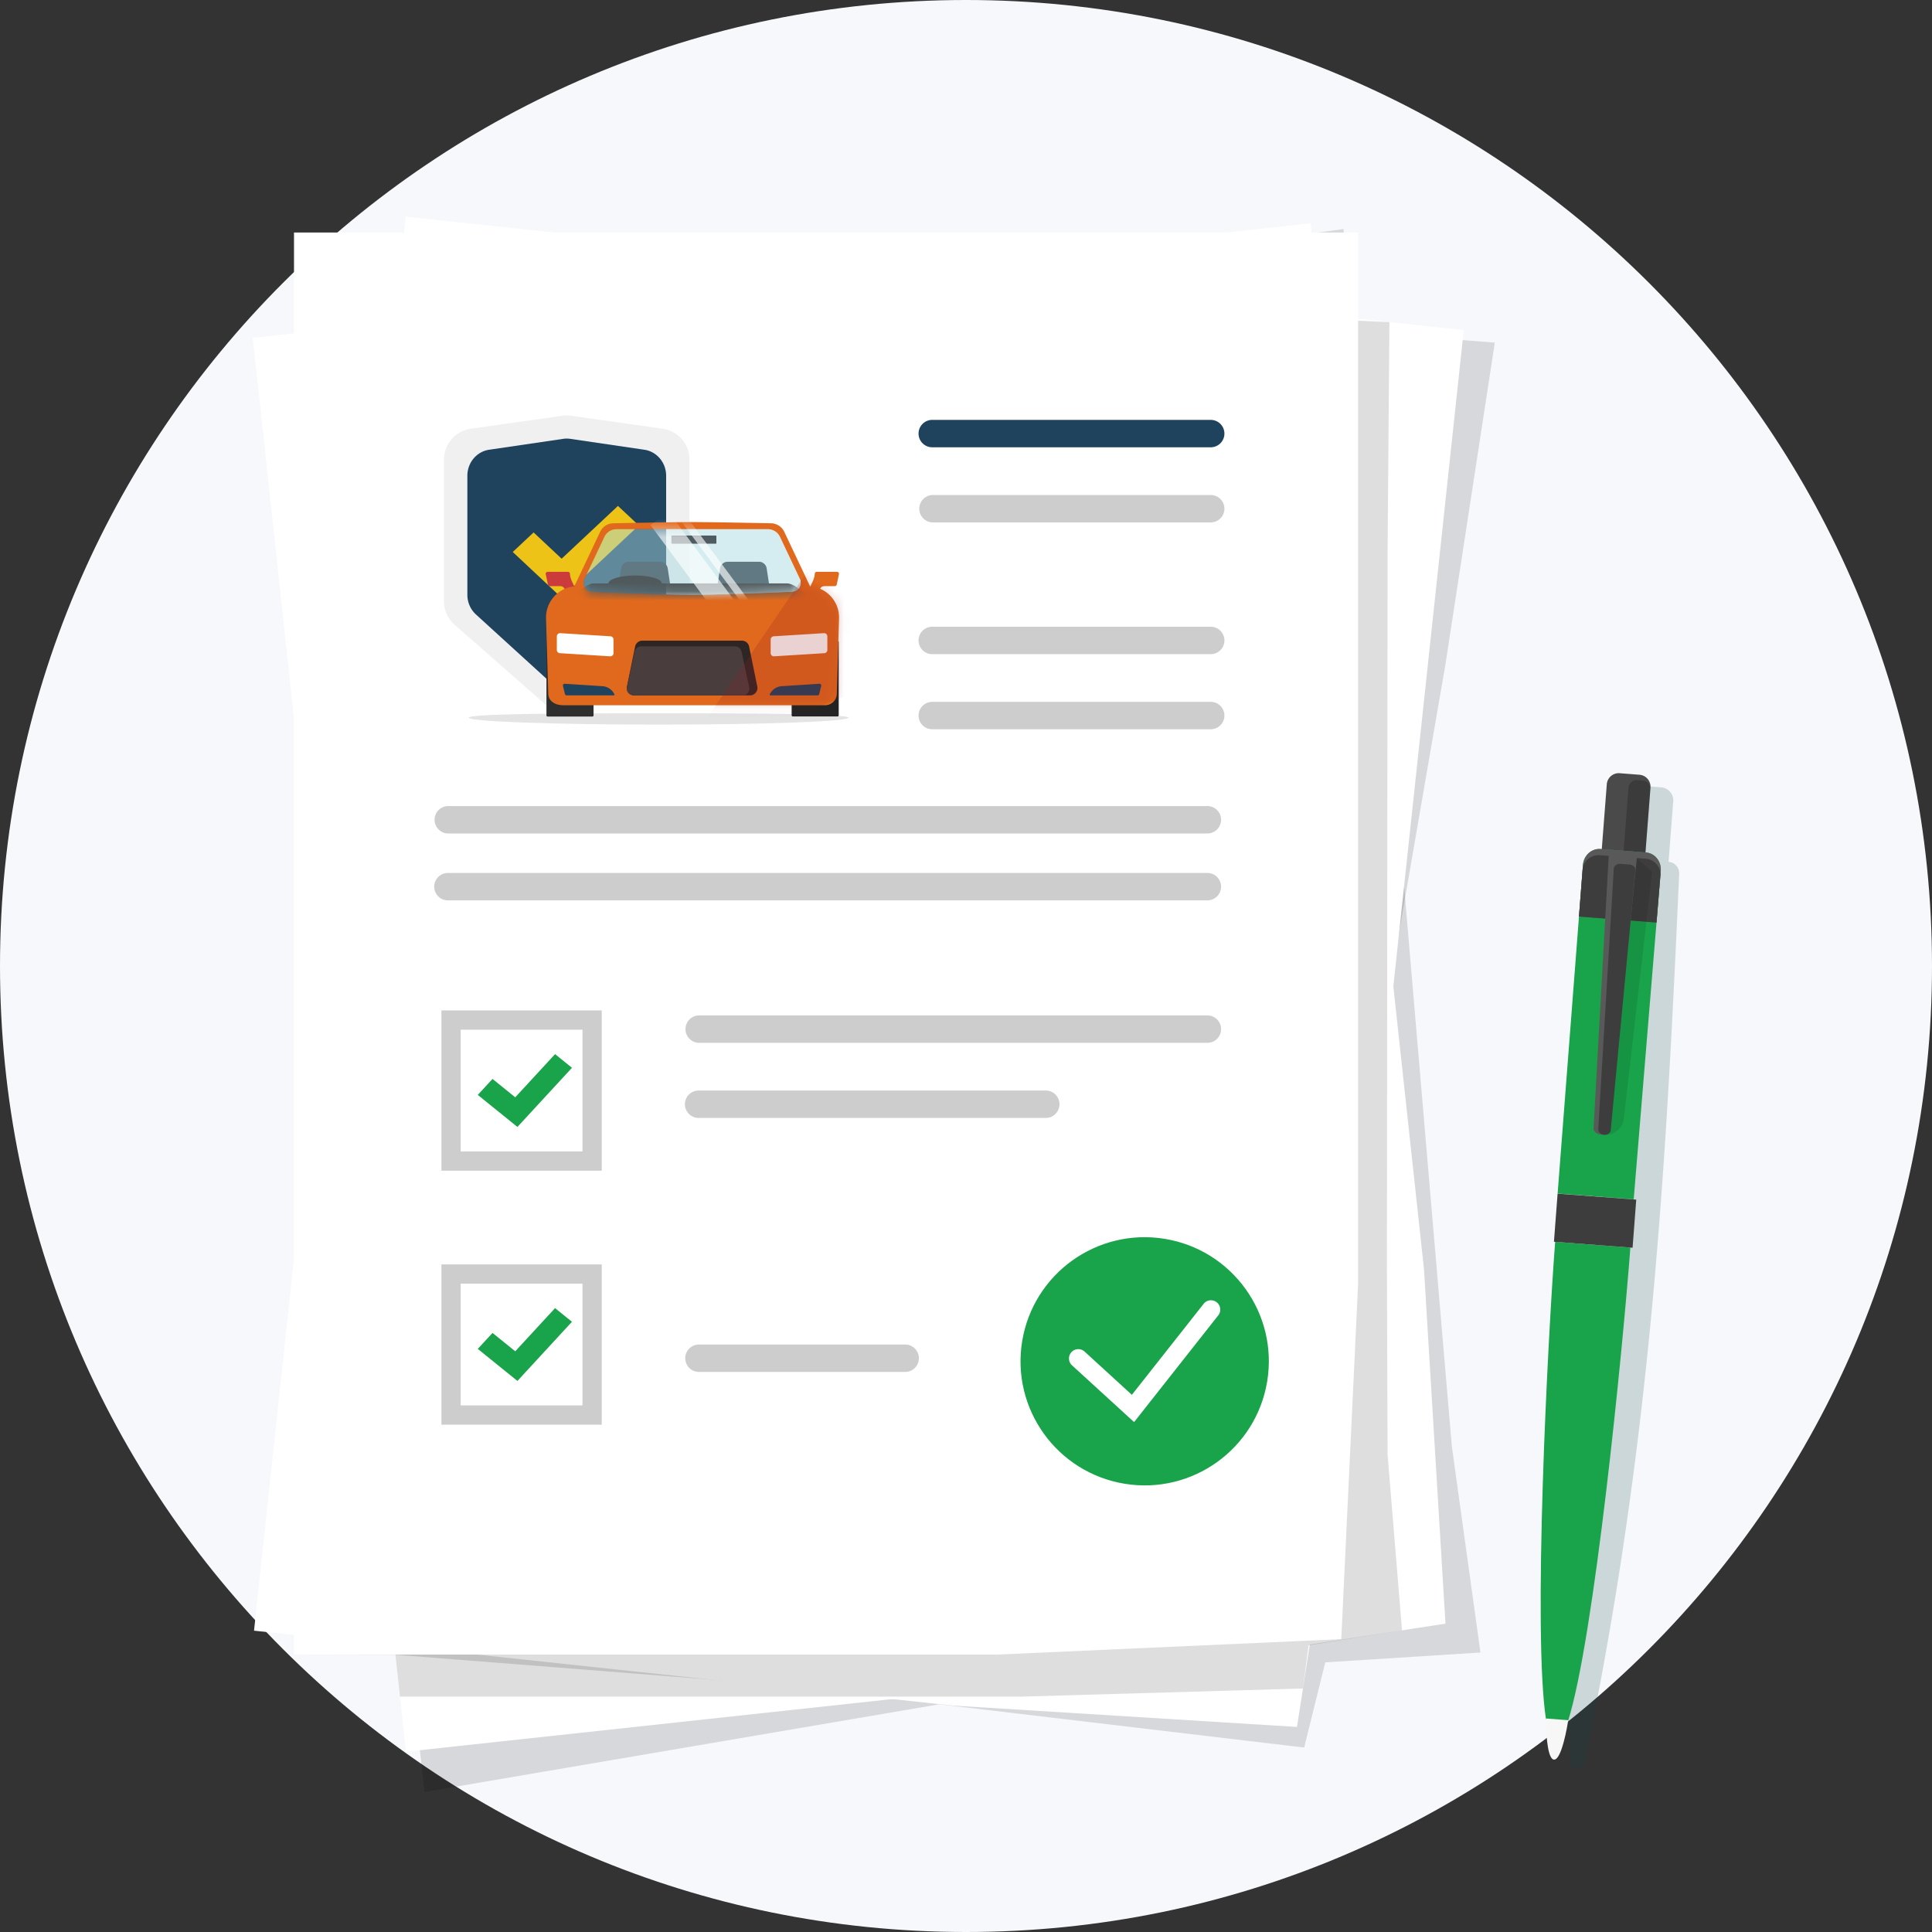 <?xml version="1.0" encoding="UTF-8"?> <svg xmlns="http://www.w3.org/2000/svg" width="214" height="214" fill="none"><rect width="100%" height="100%" fill="#333333" stroke="none"/><path d="M214 107c0 59.094-47.906 107-107 107S0 166.094 0 107 47.906 0 107 0s107 47.906 107 107Z" fill="#F7F8FB"></path><path d="m163.983 183.042-16.247 1.031-.943.06-2.335 9.436-40.426-4.791-57.019 9.714L30.046 41.886 148.809 25.37l3.42 34.118 8.586 100.726 3.168 22.829Z" fill="#000" style="mix-blend-mode:multiply" opacity=".13"></path><path d="m160.109 179.846-37.731 5.804-77.41 8.378L28 37.424 145.178 24.74l12.55 115.833 2.381 39.272Z" fill="#fff"></path><path d="m142.087 190.211-61.799-4.051-36.486-2.868L45.99 28.796l119.585 9.154-5.466 35.622-6.459 37.382-6.33 53.578-5.234 25.679Z" fill="#000" style="mix-blend-mode:multiply" opacity=".13"></path><path d="m143.66 191.286-38.102-2.366-77.42-8.297L44.944 24l117.191 12.561-12.429 115.846-6.045 38.879Z" fill="#fff"></path><path d="m144.95 182.242-.628 4.786-31.195.902h-68.82l-.506-4.638-9.682-.02V30.409l119.782 5.27-.204 25.376-.041 43.568-.033 35.402.074 21.104 1.599 19.458-10.346 1.655Z" fill="#000" style="mix-blend-mode:multiply" opacity=".13"></path><path d="m148.566 181.563-38.137 1.709H32.565V25.752H150.43v116.51l-1.863 39.301Z" fill="#fff"></path><path d="M134.106 49.544h-30.805a1.518 1.518 0 1 1 0-3.035h30.805a1.517 1.517 0 1 1 0 3.035Z" fill="#1F425D"></path><path d="M134.106 57.864h-30.805a1.518 1.518 0 0 1 0-3.035h30.805a1.517 1.517 0 1 1 0 3.035ZM134.106 72.457h-30.805a1.518 1.518 0 1 1 0-3.035h30.805a1.517 1.517 0 1 1 0 3.035ZM134.106 80.777h-30.805a1.518 1.518 0 1 1 0-3.035h30.805a1.517 1.517 0 1 1 0 3.035ZM133.736 92.32H49.653a1.518 1.518 0 1 1 0-3.036h84.083a1.517 1.517 0 1 1 0 3.035ZM133.736 99.73H49.653a1.518 1.518 0 1 1 0-3.035h84.083a1.517 1.517 0 1 1 0 3.035ZM115.797 123.829H77.382a1.517 1.517 0 1 1 0-3.035h38.415a1.518 1.518 0 1 1 0 3.035ZM77.382 112.475h56.355c.838 0 1.519.68 1.519 1.518a1.52 1.52 0 0 1-1.519 1.517H77.382a1.519 1.519 0 0 1 0-3.035ZM66.654 129.67h-17.76v-17.752h17.76v17.752Zm-15.626-2.133H64.52v-13.485H51.028v13.485Z" fill="#CDCDCD"></path><path d="m57.313 124.828-4.39-3.548 1.631-1.771 2.518 2.035 4.41-4.783 1.873 1.514-6.042 6.553Z" fill="#19A34A"></path><path d="M100.264 151.963H77.381a1.518 1.518 0 0 1 0-3.035h22.883a1.517 1.517 0 1 1 0 3.035ZM66.654 157.804h-17.76v-17.751h17.76v17.751Zm-15.626-2.133H64.52v-13.485H51.028v13.485Z" fill="#CDCDCD"></path><path d="m57.313 152.962-4.39-3.549 1.631-1.77 2.518 2.034 4.41-4.782 1.873 1.513-6.042 6.554Z" fill="#19A34A"></path><path d="m185.337 88.76-.518 6.703c.704.054 1.23.67 1.176 1.373l-.237 5.17c-1.448 31.571-3.363 60.273-10.27 93.35a.782.782 0 0 1-.824.619.778.778 0 0 1-.717-.718l-.886-11.843 8.439-96.397 2.509.194a1.443 1.443 0 0 1 1.328 1.548Z" fill="#0E4744" style="mix-blend-mode:multiply" opacity=".18"></path><path d="m180.525 99.633-2.188-.168a1.33 1.33 0 0 1-1.223-1.427l.864-11.17a1.33 1.33 0 0 1 1.428-1.222l1.096.085 1.091.085c.732.056 1.28.695 1.223 1.427l-.864 11.169a1.33 1.33 0 0 1-1.428 1.222h.001Z" fill="#4A4A4A"></path><path opacity=".21" d="m180.935 99.665-.587-.046a.918.918 0 0 1-.845-.986l.879-11.373a.919.919 0 0 1 .987-.845l.587.045c.506.039.885.48.846.986l-.88 11.373a.919.919 0 0 1-.987.845v.001Z" fill="#000"></path><path fill-rule="evenodd" clip-rule="evenodd" d="m180.959 132.841-8.427-.637 2.809-36.432c.099-1.035.961-1.805 1.936-1.73l5.031.382c.976.074 1.71.963 1.651 2.003l-3 36.415v-.001Zm-8.7 4.708c-.838 10.999-2.492 43.323-1.011 52.922l2.431.184c2.904-9.172 6.027-40.829 6.912-52.462l-8.331-.644h-.001Z" fill="#19A34A"></path><path d="m183.484 102.186.475-5.76c.059-1.038-.675-1.93-1.651-2.003l-5.03-.382c-.975-.075-1.836.695-1.936 1.73l-.444 5.75 8.587.664-.001.001Z" fill="#595959"></path><path d="m183.484 102.186.434-5.241c.051-.945-.688-1.761-1.664-1.835l-5.031-.382c-.975-.075-1.83.62-1.923 1.563l-.404 5.232 8.588.664v-.001Z" fill="#3D3D3D"></path><path fill-rule="evenodd" clip-rule="evenodd" d="M171.236 190.351c.016 2.459.288 4.511.89 4.557.606.045 1.19-1.941 1.583-4.37l-2.473-.187Z" fill="#F7F7F7"></path><path d="m172.529 132.216-.405 5.327 8.71.663.406-5.328-8.711-.662Z" fill="#3D3D3D"></path><path fill-rule="evenodd" clip-rule="evenodd" d="m182.999 96.561-3.134 27.36a2.044 2.044 0 0 1-2.185 1.777l3.577-30.664 1.742 1.527Z" fill="#000" style="mix-blend-mode:multiply" opacity=".09"></path><path fill-rule="evenodd" clip-rule="evenodd" d="M177.37 125.674c.495.038.919-.195.951-.525l3.027-30.52c.033-.336-.378-.306-.883-.346l-1.326-.102c-.505-.039-.908-.12-.927.217l-1.701 30.611c-.018.33.365.626.859.665Z" fill="#595959"></path><path fill-rule="evenodd" clip-rule="evenodd" d="M177.68 125.698c.378.029.706-.2.736-.514l2.735-28.784c.03-.32-.26-.607-.646-.636l-1.014-.078c-.386-.03-.717.208-.737.53l-1.722 28.862c-.018.315.27.591.649.62h-.001Z" fill="#3D3D3D"></path><path d="M75.198 69.199 65.06 78.097a3.461 3.461 0 0 1-4.568 0L50.354 69.2a3.46 3.46 0 0 1-1.177-2.6V50.913a3.46 3.46 0 0 1 2.975-3.424l10.138-1.437a3.45 3.45 0 0 1 .972 0L73.4 47.489a3.46 3.46 0 0 1 2.975 3.425v15.685a3.46 3.46 0 0 1-1.177 2.6Z" fill="#F0F0F0"></path><path d="M71.547 60.78c.187-4.844-3.59-8.92-8.436-9.107-4.846-.186-8.925 3.59-9.11 8.433-.187 4.843 3.59 8.92 8.436 9.106 4.845.186 8.924-3.59 9.11-8.433Z" fill="#468B96"></path><path d="m72.831 68.064-8.206 7.48a2.726 2.726 0 0 1-3.698 0l-8.207-7.48a2.955 2.955 0 0 1-.952-2.185V52.695c0-1.448 1.026-2.675 2.408-2.879l8.207-1.207a2.73 2.73 0 0 1 .787 0l8.206 1.207c1.382.204 2.41 1.43 2.41 2.88v13.183c0 .837-.348 1.633-.954 2.185Z" fill="#1F425D"></path><path d="m72.074 67.61-7.588 6.942a2.513 2.513 0 0 1-3.42 0l-7.588-6.943a2.751 2.751 0 0 1-.881-2.028V53.342c0-1.344.95-2.484 2.227-2.672l7.588-1.121c.241-.036.486-.036.728 0l7.588 1.12c1.278.19 2.228 1.33 2.228 2.673v12.239c0 .777-.321 1.516-.882 2.028Z" fill="#1F425D"></path><path d="m62.209 66.214-5.414-5.073 2.309-2.165 3.105 2.91 6.24-5.847 2.31 2.164-8.55 8.01Z" fill="#EDC318"></path><path d="M51.918 79.498c0 .422 9.42.763 21.04.763s21.039-.342 21.039-.763-9.606-.492-21.226-.492-20.854.07-20.854.492h.001Z" fill="#787879" style="mix-blend-mode:multiply" opacity=".2"></path><path d="M87.815 79.358h4.958a.129.129 0 0 0 .128-.128v-8.104a.129.129 0 0 0-.128-.13h-4.958a.129.129 0 0 0-.129.13v8.104c0 .07.058.128.13.128Z" fill="#242424"></path><path d="M60.657 79.37h4.957a.129.129 0 0 0 .13-.129v-8.104a.129.129 0 0 0-.13-.128h-4.957a.129.129 0 0 0-.129.128v8.105c0 .07.058.128.129.128Z" fill="#2E2E2E"></path><path d="M92.713 63.337h-2.245a.218.218 0 0 0-.217.201v.005c-.024.294-.1.582-.227.848l-.398.848a.218.218 0 0 0 .104.29l.594.28c.109.05.239.004.29-.105l.227-.484a.514.514 0 0 1 .466-.295h1.161a.218.218 0 0 0 .214-.172l.244-1.151a.218.218 0 0 0-.213-.264Z" fill="#E0691D"></path><path d="M60.663 63.337h2.244c.114 0 .209.088.218.201.023.297.1.588.228.858l.397.843a.218.218 0 0 1-.105.29l-.593.28a.218.218 0 0 1-.29-.105l-.228-.484a.514.514 0 0 0-.465-.295h-1.162a.218.218 0 0 1-.213-.172l-.245-1.151a.218.218 0 0 1 .214-.264Z" fill="#CC3B3C"></path><path d="m63.003 69.332 4.407.295c1.016.068 1.889.63 2.337 1.518l.121.239h13.575l.122-.237c.456-.889 1.337-1.448 2.359-1.508l5.243-.307c.305 0 .83-.171.81-.387l-.23-2.448c-.052-.55-1.567-.998-3.348-.998 0 0-8.988.819-11.921.819-2.934 0-11.457-.819-11.457-.819-1.782 0-3.296.448-3.348.998l-.23 2.448c-.02.215.505.387 1.562.387h-.002Z" fill="#EF4041"></path><path d="m89.731 64.948-2.859-6.038a1.657 1.657 0 0 0-1.498-.949s-6.526-.134-8.702-.134c-2.175 0-8.7.134-8.7.134-.642 0-1.225.37-1.499.949l-2.86 6.044a3.451 3.451 0 0 0-3.13 3.538l.246 8.353c.02.708.601 1.273 1.702 1.273h28.95c.723 0 1.29-.565 1.31-1.273l.246-8.353a3.452 3.452 0 0 0-3.205-3.544Zm-2.05.605s-8.256.332-11.009.332-11.007-.332-11.007-.332c-.74 0-1.228-.77-.91-1.439l2.202-4.653c.243-.514.76-.84 1.328-.84h16.776a1.47 1.47 0 0 1 1.328.84l2.203 4.653a1.007 1.007 0 0 1-.91 1.439h-.002Z" fill="#E0691D"></path><path d="M82.977 70.832a.818.818 0 0 0-.802-.654H71.153a.82.82 0 0 0-.803.654l-.904 4.427a.819.819 0 0 0 .802.983H83.08a.818.818 0 0 0 .801-.983l-.904-4.427Z" fill="#E0691D"></path><path d="M70.248 77.024H83.08a.818.818 0 0 0 .801-.982l-.904-4.427a.819.819 0 0 0-.803-.654H71.152a.82.82 0 0 0-.803.654l-.904 4.427a.819.819 0 0 0 .802.982h.001Z" fill="#2E2525"></path><path d="M70.196 77.024h12.041c.486 0 .85-.425.753-.88l-.85-3.962a.76.76 0 0 0-.752-.586H71.046a.76.76 0 0 0-.753.586l-.85 3.963c-.097.454.267.879.753.879Z" fill="#4A3D3D"></path><path opacity=".48" d="M68.284 58.622H85.06a1.47 1.47 0 0 1 1.328.84l2.203 4.653a1.007 1.007 0 0 1-.911 1.439s-8.256.332-11.008.332c-2.753 0-11.008-.332-11.008-.332-.74 0-1.227-.77-.91-1.439l2.202-4.653c.243-.513.761-.84 1.329-.84h-.001Z" fill="#A8D9E0"></path><path d="M74.426 60.22h4.867a.058.058 0 0 0 .058-.058v-.783a.058.058 0 0 0-.058-.057h-4.867a.058.058 0 0 0-.057.057v.783c0 .032.025.057.057.057Z" fill="#4E5C61"></path><mask id="a" style="mask-type:luminance" maskUnits="userSpaceOnUse" x="64" y="58" width="25" height="8"><path d="M68.284 58.622H85.06a1.47 1.47 0 0 1 1.328.84l2.203 4.653a1.007 1.007 0 0 1-.911 1.439s-8.256.332-11.008.332c-2.753 0-11.008-.332-11.008-.332-.74 0-1.227-.77-.91-1.439l2.202-4.653c.243-.513.761-.84 1.329-.84h-.001Z" fill="#fff"></path></mask><g mask="url(#a)"><path d="M69.082 67.654h4.596a.86.86 0 0 0 .85-.988l-.568-3.713a.86.86 0 0 0-.849-.73h-3.463a.86.86 0 0 0-.849.73l-.566 3.713a.859.859 0 0 0 .849.988ZM80.04 67.654h4.597a.86.86 0 0 0 .85-.988l-.567-3.713a.86.86 0 0 0-.85-.73h-3.462a.86.86 0 0 0-.85.73l-.566 3.713a.859.859 0 0 0 .849.988Z" fill="#607983"></path><path d="M62.856 66.884h27.239c.331 0 .226-.28-.21-.607l-1.646-1.236c-.316-.237-.771-.42-1.033-.42H65.743c-.26 0-.716.183-1.032.42l-1.647 1.236c-.435.326-.54.607-.209.607h.001Z" fill="#50595C"></path><path d="M70.351 65.5c1.633 0 2.957-.393 2.957-.878s-1.324-.878-2.957-.878c-1.633 0-2.957.393-2.957.878s1.324.878 2.957.878Z" fill="#50595C"></path><path d="m82.794 68.479-8.743-11.797-1.998 1.48 8.743 11.796 1.998-1.479ZM84.836 69.071l-8.743-11.797-.637.472 8.743 11.797.637-.472Z" fill="#fff" style="mix-blend-mode:overlay" opacity=".64"></path></g><path d="m85.745 72.697 5.562-.347a.358.358 0 0 0 .335-.357V70.49a.358.358 0 0 0-.38-.357l-5.561.347a.358.358 0 0 0-.336.357v1.504c0 .206.174.37.38.357ZM67.576 72.697l-5.562-.347a.358.358 0 0 1-.335-.357V70.49c0-.205.173-.37.379-.357l5.562.347a.357.357 0 0 1 .336.357v1.504c0 .206-.174.37-.38.357Z" fill="#fff"></path><path d="m86.603 76.005 4.164-.268a.19.19 0 0 1 .195.235l-.221.907a.19.19 0 0 1-.185.145h-5.223a.077.077 0 0 1-.07-.11c.244-.527.76-.877 1.34-.91ZM66.717 76.005l-4.165-.268a.19.19 0 0 0-.195.235l.221.907a.19.19 0 0 0 .185.145h5.224a.077.077 0 0 0 .07-.11 1.574 1.574 0 0 0-1.341-.91Z" fill="#1F425D"></path><mask id="b" style="mask-type:luminance" maskUnits="userSpaceOnUse" x="60" y="57" width="34" height="22"><path d="m63.54 64.984 2.875-6.074a1.657 1.657 0 0 1 1.498-.948h17.403c.64 0 1.224.37 1.498.948l2.855 6.031a3.452 3.452 0 0 1 3.405 3.551l-.246 8.353c-.02.708-.645 1.273-1.311 1.273H62.568c-1.1 0-1.682-.565-1.703-1.273l-.245-8.353a3.45 3.45 0 0 1 2.92-3.508Z" fill="#fff"></path></mask><g mask="url(#b)"><path d="m93.076 57.962-14.753 21.57 9.491-.174 8.066-3.091-2.804-18.305Z" fill="#991C1F" style="mix-blend-mode:multiply" opacity=".2"></path></g><path d="M140.362 153.006c1.227-7.491-3.854-14.558-11.348-15.785-7.494-1.226-14.565 3.852-15.792 11.343-1.227 7.491 3.853 14.558 11.348 15.785 7.494 1.227 14.564-3.851 15.792-11.343Z" fill="#19A34A"></path><path d="m125.619 157.52-6.877-6.287a1.037 1.037 0 0 1-.067-1.458 1.038 1.038 0 0 1 1.459-.067l5.238 4.792 7.95-10.08c.351-.448 1-.526 1.449-.17.448.35.526 1 .17 1.448l-9.322 11.822Z" fill="#fff"></path></svg> 